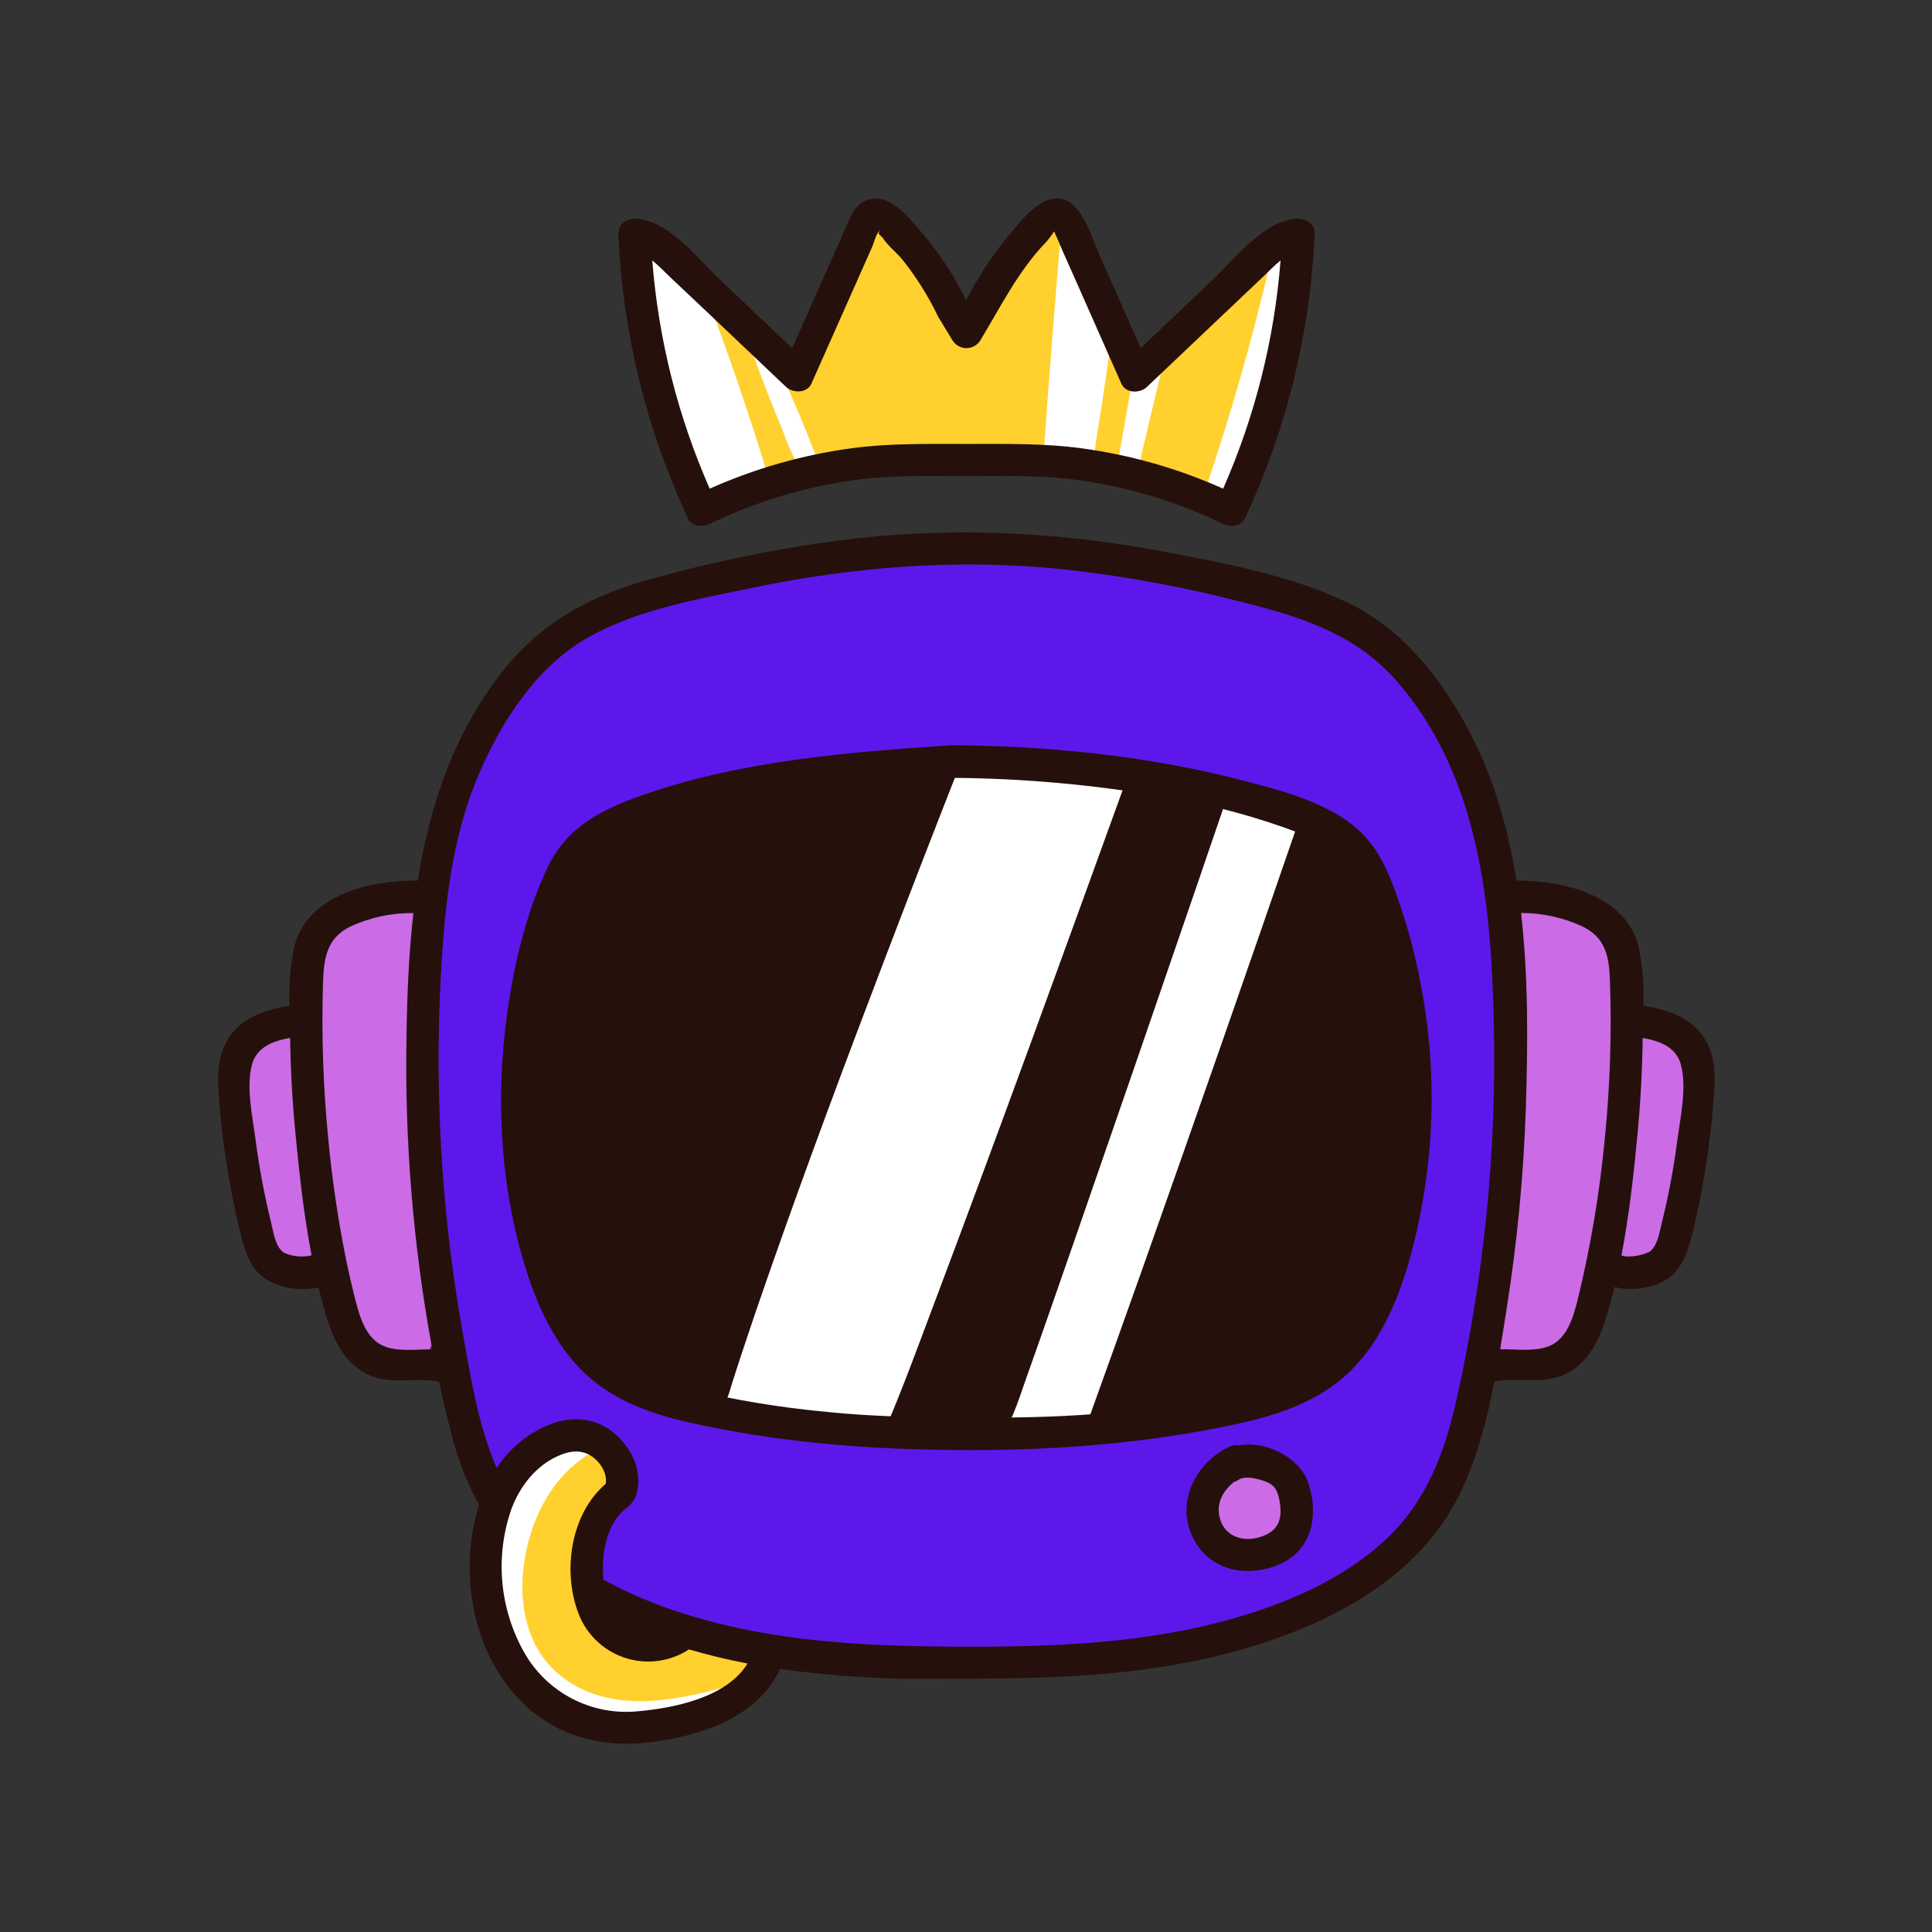 <svg version="1.0" preserveAspectRatio="xMidYMid meet" height="500" viewBox="0 0 375 375" zoomAndPan="magnify" width="500" xmlns:xlink="http://www.w3.org/1999/xlink" xmlns="http://www.w3.org/2000/svg"><rect x="0" y="0" width="375" height="375" fill="#333333" stroke="none"/><defs><clipPath id="b0af23f033"><path clip-rule="nonzero" d="M 42.047 103 L 333 103 L 333 339 L 42.047 339 Z M 42.047 103"></path></clipPath></defs><path fill-rule="nonzero" fill-opacity="1" d="M 228.566 309.73 C 228.824 311.84 229.039 314.082 228.109 315.992 C 226.348 319.652 221.543 320.344 217.484 320.551 C 187.848 322.09 157.547 323.551 129.062 315.242 C 125.523 314.207 121.953 312.992 119.074 310.699 C 116.195 308.402 114.086 304.828 114.457 301.168 C 115.016 295.504 121.074 291.199 120.633 285.531 C 120.215 280.281 113.961 277.062 108.734 277.91 C 103.508 278.758 99.211 282.367 95.238 285.832 C 84.156 257.219 82.289 225.871 83.344 195.223 C 83.816 181.77 84.844 168.18 88.945 155.348 C 93.047 142.516 100.457 130.383 111.562 122.777 L 118.641 118.633 C 131.523 114.578 144.648 111.555 158.008 109.559 C 171.367 107.562 184.801 106.621 198.305 106.73 C 203.898 106.781 209.555 107.031 214.922 108.672 C 231.574 113.77 241.211 130.684 249.195 146.168 C 251.586 150.609 253.715 155.172 255.582 159.855 C 241.012 154.641 226.051 151.082 210.691 149.176 C 196.641 147.445 181.449 147.383 169.5 155.027 C 158.418 162.129 152.148 174.621 147.125 186.801 C 138.785 207.051 132.406 228.371 131.527 250.238 C 131.223 258.023 132.145 266.918 138.359 271.613 C 142.16 274.484 147.152 275.105 151.895 275.547 C 176.348 277.812 200.785 277.648 225.211 275.055 C 224.895 286.574 227.137 298.203 228.566 309.73 Z M 228.566 309.73" fill="#5e17eb"></path><path fill-rule="nonzero" fill-opacity="1" d="M 228.434 309.73 C 228.922 313.848 228.336 317.621 224.062 319.277 C 221.152 320.41 217.922 320.402 214.855 320.559 C 207.027 320.957 199.199 321.309 191.363 321.504 C 175.691 321.859 159.914 321.406 144.449 318.68 C 140.781 318.027 137.145 317.254 133.539 316.332 C 129.93 315.406 126.039 314.418 122.566 312.723 C 119.27 311.098 116.285 308.539 115.07 304.969 C 113.906 301.578 115.07 298.445 116.773 295.504 C 119.09 291.551 122.574 286.887 119.688 282.277 C 117.215 278.348 111.906 276.965 107.578 278.008 C 104.441 278.891 101.617 280.363 99.098 282.434 C 98.109 283.184 97.066 284.438 95.965 284.992 C 95.32 285.32 95.426 285.508 94.977 284.895 C 94.773 284.512 94.625 284.105 94.523 283.688 C 94.156 282.68 93.777 281.676 93.445 280.688 C 91.023 273.602 89.074 266.387 87.605 259.043 C 84.605 244 83.391 228.625 83.227 213.297 C 83.062 197.969 83.277 182.098 86.164 166.926 C 88.766 153.219 94.121 139.668 103.898 129.469 C 107.195 126.094 110.898 123.242 115.004 120.91 C 116.188 120.133 117.41 119.414 118.668 118.758 C 120.426 118.094 122.223 117.551 124.051 117.133 C 126.051 116.547 128.074 115.984 130.117 115.453 C 145.32 111.438 160.762 108.832 176.441 107.637 C 184.141 107.051 191.871 106.797 199.59 106.887 C 206.957 107 214.277 107.801 220.883 111.289 C 231.906 117.109 239.156 128.059 245.051 138.668 C 248.656 144.945 251.883 151.406 254.73 158.062 C 255.113 158.984 255.637 159.562 254.367 159.285 C 253.52 159.047 252.688 158.762 251.871 158.43 C 249.988 157.793 248.125 157.191 246.203 156.609 C 242.418 155.453 238.598 154.402 234.738 153.457 C 227.449 151.68 220.086 150.293 212.648 149.305 C 205.855 148.285 199.023 147.926 192.156 148.223 C 185.812 148.496 179.738 149.914 173.93 152.477 C 171.07 153.848 168.402 155.527 165.934 157.52 C 163.465 159.516 161.258 161.766 159.316 164.273 C 151.066 174.637 146.262 187.789 141.891 200.156 C 136.91 214.25 133.172 228.855 131.844 243.773 C 130.906 254.348 130.215 269.363 142.34 273.883 C 145.461 274.914 148.66 275.516 151.938 275.691 C 155.812 276.059 159.691 276.352 163.574 276.59 C 171.684 277.09 179.797 277.316 187.922 277.266 C 195.918 277.23 203.918 276.934 211.914 276.375 C 213.855 276.238 215.793 276.09 217.734 275.922 C 219.676 275.758 221.895 275.242 223.883 275.34 C 224.391 275.34 224.797 275.18 225.098 275.742 C 225.188 276.309 225.188 276.875 225.098 277.438 C 225.098 278.348 225.098 279.246 225.141 280.152 C 225.203 282.305 225.344 284.457 225.531 286.609 C 226.207 294.352 227.504 302.023 228.469 309.73 C 228.469 309.895 228.754 309.895 228.734 309.73 C 227.285 298.211 225.113 286.723 225.391 275.07 C 225.383 274.984 225.34 274.938 225.254 274.934 C 203.586 277.227 181.883 277.617 160.148 276.105 C 151.008 275.457 139.078 275.832 134.266 266.355 C 130.254 258.48 131.535 248.305 132.52 239.875 C 134.879 219.672 141.328 199.754 149.68 181.266 C 153.281 173.316 157.66 165.465 164.086 159.441 C 171.027 152.941 179.98 149.695 189.34 148.703 C 200.152 147.594 211.164 149.07 221.797 150.953 C 233.312 153.016 244.582 156.016 255.598 159.953 C 255.648 159.969 255.691 159.957 255.727 159.918 C 255.766 159.883 255.773 159.836 255.758 159.789 C 253.531 154.309 251.004 148.977 248.168 143.793 C 245.777 139.223 243.285 134.711 240.477 130.391 C 235.293 122.426 228.84 114.844 220.18 110.586 C 209.68 105.426 197.082 106.316 185.762 106.773 C 173.027 107.281 160.402 108.723 147.883 111.102 C 141.582 112.301 135.336 113.73 129.137 115.383 C 124.969 116.508 120.512 117.34 116.766 119.531 C 114.164 120.938 111.664 122.5 109.266 124.227 C 105.324 127.316 101.879 130.891 98.934 134.941 C 84.566 154.555 83.367 180.133 83.008 203.539 C 82.625 228.289 84.508 253.352 92.004 277.035 C 92.941 280.035 93.977 282.922 95.086 285.816 C 95.102 285.863 95.133 285.891 95.18 285.902 C 95.227 285.918 95.27 285.906 95.305 285.875 C 99.738 282.051 105.129 277.387 111.41 277.902 C 117.004 278.359 122.004 282.949 120.047 288.836 C 118.551 293.285 114.477 296.75 114.297 301.648 C 114.109 306.77 118.168 310.789 122.441 312.895 C 127.898 315.594 134.273 316.855 140.195 318.078 C 146.641 319.379 153.141 320.316 159.691 320.883 C 173.188 322.09 186.766 321.961 200.301 321.438 C 204.051 321.297 207.797 321.129 211.547 320.934 C 214.672 320.887 217.781 320.676 220.883 320.305 C 223.223 319.938 225.727 319.203 227.332 317.352 C 229.207 315.207 229.012 312.324 228.695 309.68 C 228.68 309.566 228.418 309.559 228.434 309.73 Z M 228.434 309.73" fill="#5e17eb"></path><path fill-rule="nonzero" fill-opacity="1" d="M 218.25 113.301 C 226.82 112.828 235.32 113.414 243.746 115.062 C 257.504 117.746 271.367 123.805 279.441 135.258 C 285.051 143.199 287.352 152.965 289.02 162.547 C 292.117 180.414 293.402 198.41 292.883 216.539 C 292.359 234.664 290.039 252.559 285.922 270.215 C 284.168 277.715 282.031 285.262 277.793 291.672 C 270.031 303.395 256.484 309.672 243.625 315.348 L 243.219 307.715 C 243.16 306.52 243.121 305.23 243.828 304.266 C 244.531 303.297 245.609 302.965 246.609 302.473 C 251.902 299.848 254.16 292.34 250.941 287.383 C 247.727 282.426 239.613 281.602 235.66 285.988 C 231.711 290.375 233.684 298.641 239.281 300.516 C 241.277 301.184 243.551 301.145 245.281 302.344 C 247.832 304.105 248.086 308.027 246.535 310.715 C 244.98 313.398 242.125 315.055 239.262 316.242 C 235.504 317.793 231.598 318.742 227.547 319.09 C 226.047 319.219 224.309 319.203 223.168 318.176 C 222.387 317.316 221.887 316.316 221.672 315.176 L 218.281 303.355 C 217.262 299.809 216.234 296.195 216.316 292.504 C 216.43 287.254 218.73 282.402 221.176 277.797 C 230.988 259.328 243.902 242.551 252.293 223.367 C 260.684 204.184 264.035 181.25 254.219 162.789 C 249.871 154.645 243.293 147.977 236.816 141.383 L 213.828 118.082" fill="#5e17eb"></path><path fill-rule="nonzero" fill-opacity="1" d="M 218.25 113.426 C 229.219 112.777 240 113.906 250.598 116.816 C 259.594 119.375 268.398 123.566 275.078 130.246 C 282.328 137.5 285.793 147.16 287.863 157.004 C 290.098 167.996 291.562 179.086 292.258 190.281 C 293.793 212.848 292.523 235.258 288.449 257.504 C 286.551 267.832 284.625 278.871 279.676 288.254 C 275.102 296.922 267.414 303.078 259.004 307.805 C 254.977 310.055 250.754 312.039 246.57 313.93 C 245.883 314.246 244.223 315.379 243.723 314.68 C 243.473 314.344 243.633 313.031 243.609 312.59 L 243.48 310.152 C 243.355 308.902 243.305 307.652 243.332 306.402 C 243.465 304.43 244.621 303.559 246.242 302.773 C 251.984 299.988 254.789 291.836 250.531 286.574 C 246.609 281.727 237.633 281.594 234.508 287.398 C 233.832 288.742 233.484 290.164 233.461 291.664 C 233.434 293.164 233.734 294.598 234.363 295.961 C 235.766 299.113 238.309 300.516 241.562 301.176 C 244.195 301.707 246.535 302.676 247.207 305.547 C 247.328 306.176 247.371 306.809 247.332 307.449 C 247.293 308.09 247.172 308.711 246.977 309.32 C 246.781 309.93 246.512 310.508 246.168 311.047 C 245.828 311.59 245.426 312.082 244.957 312.52 C 241.211 316.27 235.098 317.883 230.031 318.648 C 228.691 318.898 227.336 319.012 225.973 318.992 C 225.516 318.984 225.07 318.902 224.637 318.75 C 224.203 318.594 223.809 318.375 223.449 318.09 C 223.09 317.805 222.785 317.469 222.535 317.082 C 222.285 316.695 222.105 316.281 221.992 315.836 C 221.113 313.242 220.492 310.543 219.742 307.91 C 218.207 302.555 215.992 296.906 216.535 291.254 C 217.074 285.598 219.832 280.512 222.496 275.652 C 225.059 270.965 227.805 266.391 230.602 261.848 C 236.082 252.938 241.781 244.156 246.758 234.945 C 255.84 218.133 262.504 198.949 259.746 179.555 C 259.043 174.879 257.746 170.371 255.844 166.039 C 253.945 161.707 251.512 157.699 248.543 154.012 C 241.793 145.418 233.547 137.906 225.898 130.137 L 213.902 117.984 C 213.84 117.945 213.785 117.949 213.73 118.004 C 213.68 118.055 213.672 118.113 213.715 118.172 C 222.961 127.547 232.363 136.793 241.457 146.332 C 249.707 155.035 256.52 164.578 258.934 176.551 C 263.668 200.066 253.574 223.195 241.863 243 C 235.676 253.457 228.914 263.551 222.996 274.16 C 220.238 279.109 217.238 284.309 216.391 290 C 215.508 295.918 217.66 301.73 219.27 307.34 C 220.125 310.34 220.77 313.473 221.902 316.383 C 222.023 316.77 222.195 317.133 222.426 317.469 C 222.652 317.805 222.926 318.098 223.242 318.352 C 223.559 318.605 223.906 318.809 224.285 318.957 C 224.66 319.109 225.051 319.199 225.457 319.234 C 227.961 319.523 230.809 318.879 233.23 318.309 C 235.957 317.699 238.574 316.777 241.082 315.543 C 244.75 313.715 248.242 310.414 247.547 305.938 C 247.434 305.102 247.148 304.336 246.684 303.637 C 246.219 302.934 245.625 302.371 244.898 301.945 C 242.785 300.754 240.176 301.016 238.055 299.809 C 234.051 297.559 232.586 291.762 234.633 287.719 C 236.957 283.129 243.113 282.215 247.379 284.414 C 252.164 286.867 253.379 292.715 251.211 297.379 C 250.73 298.449 250.086 299.406 249.285 300.262 C 248.48 301.113 247.559 301.809 246.52 302.352 C 244.832 303.215 243.355 303.852 243.094 305.898 C 242.703 308.938 243.309 312.32 243.473 315.371 C 243.477 315.418 243.5 315.453 243.543 315.48 C 243.582 315.504 243.625 315.504 243.668 315.484 C 258.246 309.035 273.66 301.684 280.82 286.484 C 284.633 278.355 286.41 269.273 288.117 260.52 C 289.949 251.137 291.273 241.684 292.098 232.156 C 293.801 212.637 293.387 193.16 290.855 173.73 C 288.688 157.082 285.996 138.723 272.289 127.383 C 257.691 115.301 236.574 112.211 218.227 113.133 C 218.062 113.133 218.062 113.41 218.227 113.395 Z M 218.25 113.426" fill="#5e17eb"></path><path fill-rule="nonzero" fill-opacity="1" d="M 171.02 164.332 C 162.348 179.266 155.102 194.859 149.281 211.121 C 143.461 227.379 139.16 244.031 136.387 261.074 C 135.809 264.613 135.523 268.82 138.215 271.191 C 139.535 272.355 141.312 272.805 143.023 273.195 C 162.152 277.535 181.484 278.785 201.012 276.945 C 204.688 276.598 208.406 276.125 211.824 274.695 C 216.227 272.895 219.902 269.652 223.035 266.07 C 234.117 253.402 239.059 236.648 243.684 220.465 L 255.922 177.719 C 257.645 171.719 258.996 164.219 254.375 159.996 C 252.344 158.145 249.57 157.395 246.879 156.766 C 226.242 151.898 204.965 150.625 183.805 149.363 C 181.609 149.23 179.305 149.125 177.332 150.113 C 175.66 150.945 174.453 152.461 173.309 153.922 L 164.406 165.227" fill="#ffffff"></path><path fill-rule="nonzero" fill-opacity="1" d="M 170.906 164.266 C 163.859 176.418 157.742 189.02 152.562 202.078 C 147.379 215.137 143.188 228.504 139.984 242.184 C 138.488 248.73 136.988 255.375 136.109 262.043 C 135.781 264.449 135.613 267.125 136.703 269.375 C 137.789 271.625 140.105 272.617 142.477 273.195 C 156.891 276.59 171.504 278.145 186.309 277.859 C 193.305 277.762 200.617 277.617 207.484 276.156 C 213.668 274.844 218.617 271.258 222.781 266.609 C 231.273 257.102 236.277 245.109 240.086 233.102 C 244.586 219.02 248.379 204.672 252.441 190.445 C 254.242 184.152 256.68 177.734 257.496 171.219 C 258.125 166.164 257.129 160.867 252.246 158.363 C 249.422 156.922 246.098 156.406 243.023 155.754 C 239.395 155.004 235.734 154.305 232.07 153.715 C 224.828 152.551 217.531 151.719 210.219 151.066 C 202.578 150.383 194.918 149.895 187.254 149.43 C 184.254 149.25 180.781 148.605 177.902 149.738 C 175.023 150.871 173.203 153.922 171.371 156.25 L 164.371 165.164 C 164.266 165.293 164.453 165.48 164.559 165.344 L 171.312 156.707 C 173.367 154.098 175.383 150.633 178.812 149.723 C 182.074 148.855 185.941 149.609 189.254 149.812 C 192.863 150.039 196.469 150.262 200.074 150.52 C 214.32 151.531 228.605 152.973 242.605 155.934 C 245.754 156.602 249.195 157.125 252.09 158.594 C 252.777 158.941 253.414 159.367 253.996 159.871 C 254.582 160.371 255.098 160.938 255.547 161.562 C 255.996 162.191 256.359 162.859 256.645 163.578 C 256.93 164.293 257.129 165.031 257.234 165.793 C 258.238 171.875 255.652 178.289 254.008 184.027 C 250.109 197.66 246.27 211.309 242.297 224.922 C 238.848 236.762 234.98 248.738 228.164 259.125 C 224.773 264.301 220.613 269.453 215.32 272.773 C 209.379 276.523 202.16 276.816 195.359 277.273 C 181.137 278.168 167.004 277.418 152.957 275.023 C 149.48 274.43 146 273.777 142.574 272.945 C 138.957 272.078 136.574 270.18 136.215 266.324 C 135.93 263.324 136.656 260.324 137.176 257.379 C 137.758 254.066 138.402 250.77 139.102 247.484 C 144.688 221.348 153.789 196.5 166.402 172.934 C 167.941 170.059 169.527 167.219 171.164 164.406 C 171.184 164.34 171.164 164.289 171.105 164.25 C 171.043 164.215 170.988 164.223 170.938 164.273 Z M 170.906 164.266" fill="#ffffff"></path><path fill-rule="nonzero" fill-opacity="1" d="M 240.102 283.902 C 237.047 284.699 235.52 288.074 234.703 291.117 C 233.883 294.164 233.531 297.957 235.902 300.078 C 237.402 301.398 239.484 301.668 241.457 301.75 C 242.57 301.855 243.664 301.746 244.734 301.422 C 247.891 300.266 248.812 296.328 249.27 293.008 C 249.527 291.934 249.457 290.883 249.055 289.859 C 248.672 289.219 248.156 288.719 247.508 288.359 C 245.801 287.281 243.938 286.77 241.922 286.82" fill="#cb6ce6"></path><path fill-rule="nonzero" fill-opacity="1" d="M 239.957 283.395 C 235.691 284.715 234.012 289.992 233.621 294.004 C 233.426 295.984 233.621 298.145 234.898 299.766 C 236.352 301.617 238.691 302.098 240.895 302.246 C 243.098 302.398 245.273 302.246 246.895 300.613 C 248.395 299.113 249.031 296.996 249.43 295.004 C 249.824 293.008 250.402 290.691 249.09 289.004 C 247.477 286.969 244.328 286.273 241.883 286.258 C 241.742 286.258 241.617 286.309 241.516 286.414 C 241.414 286.516 241.363 286.637 241.363 286.781 C 241.363 286.926 241.414 287.051 241.516 287.152 C 241.617 287.254 241.742 287.309 241.883 287.309 C 244.059 287.309 247.09 287.914 248.34 289.902 C 249.336 291.469 248.641 293.898 248.215 295.625 C 247.895 297.301 247.145 298.758 245.965 299.988 C 244.465 301.398 242.254 301.309 240.301 301.129 C 238.352 300.949 236.188 300.273 235.176 298.332 C 234.32 296.695 234.426 294.641 234.762 292.887 C 235.34 289.641 236.68 285.457 240.176 284.375 C 240.312 284.336 240.418 284.254 240.488 284.125 C 240.559 284 240.574 283.867 240.535 283.727 C 240.496 283.59 240.414 283.484 240.289 283.41 C 240.164 283.34 240.031 283.324 239.891 283.363 Z M 239.957 283.395" fill="#cb6ce6"></path><path fill-rule="nonzero" fill-opacity="1" d="M 60.199 199.219 C 59.613 216.891 61.449 234.309 65.711 251.469 C 66.594 255.105 67.652 258.863 70.125 261.676 C 72.602 264.488 76.875 266.062 80.188 264.32 C 84.832 261.891 84.734 255.324 83.992 250.133 C 80.496 225.504 77.43 200.09 83.75 176.031 C 82.859 175.812 81.961 175.66 81.051 175.566 C 80.141 175.477 79.227 175.445 78.312 175.48 C 77.395 175.516 76.488 175.613 75.586 175.773 C 74.684 175.934 73.801 176.156 72.93 176.441 C 72.059 176.723 71.211 177.066 70.387 177.469 C 69.566 177.867 68.773 178.324 68.016 178.836 C 67.254 179.348 66.535 179.91 65.852 180.52 C 65.168 181.129 64.535 181.785 63.941 182.484 C 63.352 183.184 62.812 183.922 62.324 184.695 C 61.836 185.473 61.402 186.277 61.023 187.109 C 60.648 187.945 60.332 188.801 60.074 189.68 C 59.816 190.559 59.617 191.449 59.484 192.355 C 59.352 193.262 59.277 194.172 59.27 195.09 C 59.262 196.004 59.32 196.918 59.438 197.824 C 59.555 198.734 59.738 199.629 59.98 200.512 C 60.223 201.395 60.527 202.258 60.891 203.098" fill="#cb6ce6"></path><path fill-rule="nonzero" fill-opacity="1" d="M 59.676 199.219 C 59.258 211.348 60.008 223.398 61.922 235.383 C 62.844 241.402 64.066 247.363 65.59 253.262 C 66.715 257.496 68.484 262.035 72.512 264.301 C 75.832 266.176 80.105 266.055 82.648 262.949 C 85.086 259.949 85.062 255.594 84.711 251.965 C 84.156 246.301 83.152 240.676 82.461 235.023 C 81.711 228.977 81.156 222.918 80.832 216.844 C 80.082 203.203 80.766 189.449 84.199 176.18 C 84.238 176.043 84.219 175.91 84.152 175.785 C 84.082 175.66 83.977 175.578 83.84 175.535 C 82.93 175.328 82.008 175.184 81.074 175.098 C 80.145 175.016 79.211 174.992 78.277 175.035 C 77.34 175.074 76.414 175.18 75.492 175.348 C 74.57 175.512 73.668 175.742 72.777 176.027 C 71.887 176.316 71.02 176.664 70.176 177.07 C 69.336 177.473 68.523 177.934 67.742 178.449 C 66.961 178.965 66.215 179.527 65.512 180.145 C 64.805 180.758 64.145 181.418 63.527 182.121 C 62.934 182.844 62.391 183.602 61.898 184.398 C 61.406 185.191 60.969 186.02 60.586 186.871 C 60.207 187.727 59.883 188.602 59.621 189.5 C 59.355 190.398 59.156 191.309 59.016 192.234 C 58.875 193.16 58.797 194.09 58.785 195.027 C 58.77 195.961 58.816 196.895 58.93 197.824 C 59.039 198.754 59.215 199.668 59.449 200.574 C 59.684 201.48 59.98 202.367 60.336 203.23 C 60.582 203.848 61.602 203.578 61.34 202.953 C 60.652 201.305 60.199 199.594 59.98 197.82 C 59.758 196.047 59.773 194.273 60.031 192.508 C 60.289 190.738 60.777 189.035 61.496 187.398 C 62.215 185.762 63.137 184.25 64.262 182.863 C 65.438 181.512 66.77 180.34 68.262 179.352 C 69.754 178.359 71.348 177.586 73.051 177.031 C 74.754 176.477 76.496 176.156 78.285 176.074 C 80.074 175.992 81.84 176.152 83.586 176.551 L 83.227 175.902 C 77.676 197.309 79.371 219.609 82.227 241.285 C 82.844 245.973 83.93 250.762 83.816 255.531 C 83.719 259.914 81.742 264.996 76.469 264.531 C 71.02 264.059 68.266 258.766 66.91 254.102 C 65.453 248.844 64.293 243.52 63.422 238.133 C 61.16 225.27 60.25 212.305 60.703 199.25 C 60.703 198.574 59.684 198.574 59.652 199.25 Z M 59.676 199.219" fill="#cb6ce6"></path><path fill-rule="nonzero" fill-opacity="1" d="M 59.645 199.34 L 51.539 203.285 C 50.328 203.766 49.281 204.488 48.406 205.453 C 47.293 206.875 47.211 208.836 47.258 210.641 C 47.566 221.77 51.09 232.531 54.574 243.105 C 54.773 244.051 55.234 244.836 55.961 245.469 C 56.598 245.863 57.281 245.992 58.016 245.852 C 60.16 245.535 61.812 243.602 62.465 241.57 C 63.117 239.535 62.973 237.273 62.793 235.113 C 62.156 226.91 61.012 218.781 59.367 210.723 C 58.461 206.352 57.387 201.723 58.984 197.539" fill="#cb6ce6"></path><path fill-rule="nonzero" fill-opacity="1" d="M 59.383 198.883 L 53.766 201.621 C 52.133 202.414 50.258 203.121 48.855 204.266 C 46.477 206.254 46.648 209.473 46.844 212.277 C 47.273 220.066 49.199 227.688 51.488 235.121 C 52.07 237 52.672 238.875 53.285 240.75 C 53.742 242.145 54.035 243.848 54.914 245.062 C 56.359 247.109 59.18 246.48 60.844 245.062 C 63.242 242.988 63.617 239.723 63.469 236.73 C 63.258 232.547 62.719 228.355 62.199 224.207 C 61.633 219.867 60.926 215.539 60.051 211.242 C 59.133 206.742 57.949 202.145 59.531 197.668 C 59.758 197.031 58.746 196.762 58.52 197.391 C 56.48 203.172 58.707 209.457 59.75 215.215 C 61.062 222.223 61.945 229.285 62.402 236.402 C 62.582 239.5 62.09 244.938 57.957 245.297 C 55.43 245.52 55.102 242.941 54.5 241.113 C 53.949 239.445 53.414 237.777 52.887 236.109 C 50.75 229.719 49.207 223.188 48.262 216.512 C 47.863 213.215 46.648 207.574 49.543 205.121 C 50.902 203.969 52.746 203.312 54.336 202.535 L 59.945 199.805 C 60.551 199.504 60.02 198.605 59.418 198.898 Z M 59.383 198.883" fill="#cb6ce6"></path><path fill-rule="nonzero" fill-opacity="1" d="M 291.281 175.617 C 293.598 203.289 293.32 230.93 290.449 258.547 C 290.277 260.199 290.293 262.246 291.746 263.047 C 292.285 263.297 292.848 263.41 293.441 263.391 C 294.598 263.395 295.738 263.25 296.859 262.953 C 297.977 262.656 299.039 262.219 300.043 261.641 C 301.047 261.066 301.961 260.367 302.781 259.551 C 303.602 258.734 304.301 257.824 304.883 256.824 C 307.328 252.496 307.883 246.188 312.59 244.605 C 314.445 243.984 316.527 244.344 318.359 243.633 C 321.656 242.348 322.742 238.312 323.395 234.836 L 326.824 216.508 C 327.77 211.453 328.234 205.16 323.973 202.258 C 322.473 201.23 320.57 200.863 319.016 199.879 C 312.703 195.852 315.754 185.129 310.633 179.668 C 305.973 174.695 297.234 176.75 291.719 172.754" fill="#cb6ce6"></path><path fill-rule="nonzero" fill-opacity="1" d="M 290.742 175.617 C 292.285 194.109 292.672 212.629 291.906 231.168 C 291.523 240.324 290.703 249.422 289.91 258.547 C 289.668 261.27 290.246 263.797 293.426 263.895 C 294.961 263.906 296.453 263.664 297.906 263.168 C 299.359 262.672 300.688 261.949 301.891 261 C 304.434 259.027 305.812 256.371 306.945 253.434 C 308.031 250.621 309.008 247.008 311.863 245.469 C 313.574 244.555 315.516 244.809 317.359 244.434 C 318.902 244.129 320.172 243.367 321.16 242.145 C 323.105 239.77 323.59 236.523 324.16 233.598 L 326.703 220.023 C 327.332 216.641 328.121 213.215 327.969 209.75 C 327.859 207.078 327.137 204.297 325.074 202.453 C 322.562 200.203 318.941 200.203 317.023 197.105 C 313.664 191.75 315.523 184.355 311.145 179.457 C 306.277 174.027 297.699 176.258 291.996 172.312 C 291.434 171.922 290.906 172.828 291.461 173.211 C 296.434 176.648 302.918 175.461 308.062 178.34 C 313.387 181.34 313.184 187.977 314.422 193.199 C 314.938 195.402 315.754 197.637 317.422 199.258 C 319.758 201.559 323.516 201.598 325.438 204.41 C 327.145 206.914 327.117 210.258 326.824 213.152 C 326.41 217.188 325.441 221.191 324.699 225.152 C 323.988 228.902 323.434 232.773 322.535 236.508 C 322.223 238.012 321.676 239.43 320.898 240.758 C 319.609 242.777 317.816 243.367 315.516 243.594 C 312.824 243.848 310.648 244.449 308.977 246.707 C 307.418 248.797 306.691 251.387 305.73 253.777 C 304.434 257.023 302.523 259.734 299.359 261.391 C 297.758 262.238 296.055 262.715 294.242 262.816 C 292.91 262.875 291.469 262.641 291.07 261.172 C 290.895 260.293 290.871 259.41 290.996 258.523 C 291.746 250.082 292.496 241.668 292.902 233.199 C 293.789 213.977 293.434 194.773 291.836 175.598 C 291.785 174.93 290.734 174.922 290.789 175.598 Z M 290.742 175.617" fill="#cb6ce6"></path><path fill-rule="nonzero" fill-opacity="1" d="M 113.75 279.215 C 117.418 280.777 118.918 285.352 118.48 289.309 C 118.047 293.27 116.148 296.891 114.867 300.664 C 113.586 304.438 112.965 308.793 114.941 312.25 C 117.852 317.336 124.75 318.145 130.613 318.129 C 136.477 318.117 143.227 318.258 146.898 322.824 C 140.727 330.789 129.922 334.785 120.004 333.016 C 118.766 332.777 117.551 332.457 116.355 332.062 C 115.156 331.672 113.992 331.203 112.852 330.664 C 111.715 330.121 110.617 329.512 109.555 328.836 C 108.492 328.156 107.477 327.414 106.508 326.609 C 105.543 325.801 104.629 324.938 103.766 324.02 C 102.906 323.098 102.109 322.125 101.371 321.105 C 100.633 320.086 99.961 319.023 99.355 317.918 C 98.75 316.812 98.219 315.672 97.758 314.5 C 96.875 312.133 96.277 309.695 95.969 307.184 C 95.664 304.676 95.652 302.168 95.938 299.656 C 96.223 297.145 96.801 294.699 97.664 292.324 C 98.527 289.949 99.656 287.707 101.047 285.598 C 103.469 281.961 107.648 278.527 111.816 279.852" fill="#ffd02e"></path><path fill-rule="nonzero" fill-opacity="1" d="M 113.488 279.629 C 118.496 281.969 118.562 288.223 117.184 292.797 C 115.684 297.793 112.797 302.547 113.188 307.953 C 113.871 317.574 124.285 318.582 131.844 318.617 C 137.008 318.617 142.934 318.91 146.531 323.164 L 146.531 322.414 C 145.531 323.652 144.434 324.797 143.238 325.848 C 142.043 326.898 140.766 327.84 139.41 328.672 C 138.051 329.508 136.633 330.219 135.156 330.809 C 133.676 331.395 132.16 331.855 130.602 332.184 C 129.043 332.516 127.469 332.711 125.879 332.77 C 124.289 332.828 122.703 332.754 121.125 332.543 C 119.547 332.332 118 331.984 116.48 331.508 C 114.961 331.031 113.492 330.43 112.078 329.703 C 110.645 328.938 109.281 328.059 107.992 327.074 C 106.699 326.086 105.496 325 104.383 323.82 C 103.27 322.637 102.258 321.371 101.348 320.023 C 100.438 318.68 99.645 317.266 98.965 315.789 C 98.285 314.312 97.727 312.793 97.297 311.227 C 96.863 309.66 96.559 308.066 96.387 306.453 C 96.211 304.836 96.168 303.219 96.258 301.594 C 96.348 299.973 96.566 298.367 96.918 296.781 C 97.703 293.039 99.121 289.559 101.168 286.332 C 103.418 282.883 107.168 279.148 111.664 280.332 C 111.805 280.367 111.938 280.352 112.059 280.277 C 112.184 280.207 112.266 280.102 112.301 279.965 C 112.34 279.824 112.324 279.695 112.254 279.57 C 112.184 279.445 112.082 279.359 111.941 279.32 C 104.91 277.41 99.879 285.402 97.645 290.863 C 96.207 294.34 95.398 297.961 95.219 301.719 C 95.035 305.48 95.492 309.16 96.586 312.762 C 100.668 325.766 113.832 335.117 127.508 333.758 C 129.426 333.578 131.305 333.207 133.148 332.648 C 134.988 332.09 136.758 331.355 138.453 330.445 C 140.148 329.535 141.738 328.465 143.223 327.234 C 144.703 326.008 146.051 324.645 147.258 323.148 C 147.355 323.043 147.406 322.918 147.406 322.773 C 147.406 322.629 147.355 322.504 147.258 322.398 C 141.262 315.281 130.66 318.715 122.727 316.789 C 117.23 315.445 113.727 311.539 114.246 305.66 C 114.738 300.117 118.129 295.348 118.91 289.871 C 119.508 285.621 118.16 280.648 114.004 278.707 C 113.398 278.422 112.867 279.32 113.473 279.605 Z M 113.488 279.629" fill="#ffd02e"></path><path fill-rule="nonzero" fill-opacity="1" d="M 124.652 48.234 C 126.629 63.039 130.125 77.473 135.148 91.535 C 135.602 92.781 136.133 94.121 137.273 94.781 C 138.613 95.531 140.27 95.152 141.77 94.738 C 149.609 92.586 157.555 90.957 165.609 89.859 C 173.664 88.762 181.758 88.199 189.887 88.172 C 198.016 88.145 206.113 88.652 214.172 89.699 C 222.234 90.746 230.191 92.32 238.047 94.422 C 244.543 80.844 248.543 66.559 250.043 51.578 C 250.164 50.371 249.969 48.742 248.77 48.535 C 241.066 56.844 232.641 64.34 223.5 71.031 C 222.684 71.633 221.73 72.262 220.734 72.082 C 219.734 71.902 219.062 70.988 218.484 70.141 C 212.844 61.539 208.195 52.434 204.543 42.82 C 198.234 47.621 193.062 53.441 189.031 60.27 C 188.656 61.117 188.062 61.758 187.238 62.184 C 185.738 62.746 184.301 61.367 183.301 60.129 L 169.77 43.32 L 154.203 74.07 L 124.75 49.586" fill="#ffd02e"></path><path fill-rule="nonzero" fill-opacity="1" d="M 124.129 48.234 C 125.484 58.422 127.562 68.461 130.359 78.352 C 131.707 83.113 133.035 88.055 134.977 92.602 C 135.508 93.852 136.258 95.055 137.625 95.512 C 139.598 96.184 141.883 95.227 143.781 94.762 C 151.461 92.734 159.246 91.211 167.125 90.199 C 175.004 89.184 182.918 88.684 190.863 88.695 C 198.809 88.711 206.719 89.238 214.598 90.281 C 222.473 91.324 230.25 92.871 237.926 94.926 C 238.184 94.992 238.379 94.91 238.52 94.684 C 242.406 86.547 245.422 78.098 247.566 69.336 C 248.617 64.988 249.441 60.594 250.043 56.16 C 250.328 54.055 251.863 48.992 248.926 48.031 C 248.73 47.98 248.559 48.023 248.414 48.168 C 240.773 56.395 232.324 64.344 223.051 70.73 C 222.023 71.438 221.129 72.016 219.84 70.988 C 219.355 70.496 218.949 69.949 218.625 69.336 C 217.867 68.176 217.117 67.004 216.375 65.812 C 214.926 63.441 213.551 61.031 212.246 58.574 C 209.527 53.426 207.129 48.129 205.055 42.684 C 204.949 42.406 204.582 42.145 204.305 42.371 C 198.172 47.047 193.09 52.676 189.055 59.25 C 188.82 59.633 188.609 60 188.363 60.398 C 187.824 61.223 187.703 61.344 186.617 61.434 C 186.199 61.52 185.793 61.484 185.395 61.328 C 185 61.172 184.676 60.922 184.426 60.578 C 184.078 60.234 183.758 59.871 183.461 59.484 C 181.961 57.684 180.543 55.867 179.09 54.062 L 170.137 42.984 C 170.078 42.93 170.012 42.887 169.934 42.863 C 169.855 42.836 169.777 42.828 169.699 42.84 C 169.617 42.848 169.543 42.875 169.477 42.922 C 169.406 42.965 169.352 43.02 169.312 43.09 L 153.746 73.836 L 154.57 73.73 L 125.117 49.211 C 124.609 48.781 123.859 49.523 124.367 49.957 L 153.812 74.438 C 153.938 74.551 154.082 74.602 154.25 74.578 C 154.418 74.559 154.547 74.477 154.637 74.332 L 170.203 43.586 L 169.379 43.688 L 179.426 56.152 C 180.926 57.977 182.273 60.164 184.051 61.695 C 185.07 62.582 186.383 63.195 187.688 62.535 C 188.992 61.875 189.75 60.016 190.539 58.785 C 194.371 52.77 199.117 47.598 204.785 43.27 L 204.035 42.961 C 206.848 50.301 210.234 57.367 214.195 64.156 C 215.164 65.816 216.164 67.457 217.195 69.074 C 217.945 70.215 218.691 71.797 220.004 72.398 C 220.488 72.586 220.984 72.656 221.5 72.598 C 222.012 72.543 222.484 72.371 222.914 72.082 C 224.512 71.078 226.027 69.961 227.457 68.73 C 233.715 63.902 239.617 58.68 245.176 53.062 C 245.926 52.305 246.676 51.539 247.426 50.77 C 247.996 50.176 248.844 48.699 249.488 50.02 C 249.824 50.715 249.488 52.141 249.422 52.855 C 249.285 54.074 249.137 55.297 248.965 56.512 C 248.402 60.512 247.652 64.488 246.715 68.438 C 244.594 77.332 241.566 85.902 237.625 94.152 L 238.219 93.914 C 231.312 92.066 224.32 90.629 217.246 89.594 C 210.168 88.559 203.059 87.938 195.91 87.73 C 188.766 87.523 181.629 87.73 174.508 88.352 C 167.383 88.973 160.32 90.004 153.316 91.445 C 151.09 91.902 148.867 92.402 146.66 92.945 C 145.609 93.199 144.559 93.469 143.52 93.746 C 142.121 94.117 140.34 94.918 138.883 94.723 C 136.07 94.348 135.539 91.176 134.762 88.902 C 133.895 86.402 133.082 83.867 132.316 81.293 C 129.066 70.48 126.691 59.48 125.191 48.293 C 125.102 47.633 124.051 47.625 124.145 48.293 Z M 124.129 48.234" fill="#ffd02e"></path><path fill-rule="nonzero" fill-opacity="1" d="M 135.488 53.484 C 140.43 66.156 144.875 79.004 148.82 92.023 C 146.109 94.055 143.164 95.648 139.98 96.801 C 139.449 97.082 138.898 97.141 138.32 96.98 C 137.805 96.664 137.465 96.219 137.293 95.637 C 130.824 80.285 124.188 64.336 124.871 47.711 C 128.598 49.82 131.848 52.512 134.617 55.777" fill="#ffffff"></path><path fill-rule="nonzero" fill-opacity="1" d="M 135.359 53.52 C 138.16 60.699 140.805 67.949 143.293 75.27 C 144.504 78.809 145.672 82.363 146.801 85.926 C 147.117 86.902 147.418 87.867 147.723 88.844 C 148.102 89.676 148.367 90.543 148.527 91.445 C 148.527 92.879 145.648 94.062 144.539 94.664 C 143.09 95.414 141.336 96.531 139.699 96.801 C 137.277 97.207 136.355 93.051 135.684 91.414 C 134.25 87.98 132.848 84.531 131.574 81.059 C 128.895 74.195 126.949 67.125 125.73 59.859 C 125.414 57.754 125.191 55.637 125.066 53.508 C 125.004 52.441 124.969 51.367 124.969 50.289 C 124.969 49.539 124.645 48.09 125.566 48.258 C 126.316 48.383 127.383 49.402 127.996 49.84 C 128.852 50.445 129.684 51.09 130.484 51.773 C 131.949 53.039 133.312 54.402 134.574 55.867 C 134.676 55.996 134.863 55.809 134.754 55.68 C 131.945 52.426 128.676 49.73 124.945 47.598 C 124.902 47.57 124.855 47.57 124.812 47.594 C 124.766 47.621 124.742 47.656 124.742 47.711 C 124.328 59.332 127.375 70.637 131.422 81.457 C 132.457 84.215 133.559 86.945 134.684 89.66 C 135.184 90.875 135.684 92.09 136.184 93.297 C 136.527 94.418 137.004 95.48 137.609 96.484 C 138.676 97.879 140.43 96.836 141.719 96.289 C 144.273 95.191 146.668 93.816 148.902 92.156 C 148.953 92.121 148.973 92.07 148.961 92.008 C 144.992 79.008 140.539 66.164 135.602 53.477 C 135.539 53.32 135.285 53.387 135.344 53.543 Z M 135.359 53.52" fill="#ffffff"></path><path fill-rule="nonzero" fill-opacity="1" d="M 151.066 71.535 C 153.707 77.289 156.184 83.113 158.5 89 L 155.812 89.75 C 155.555 89.848 155.293 89.859 155.027 89.789 C 154.727 89.617 154.527 89.367 154.426 89.039 C 151.219 81.539 148 74.039 145.469 66.336 L 149.215 69.652" fill="#ffffff"></path><path fill-rule="nonzero" fill-opacity="1" d="M 150.957 71.602 C 152.738 75.496 154.453 79.422 156.094 83.375 C 156.527 84.434 158.723 88.215 157.793 89.055 C 157.254 89.281 156.695 89.43 156.113 89.504 C 155.715 89.516 155.348 89.41 155.012 89.195 C 154.676 88.977 154.43 88.68 154.277 88.312 C 153.816 87.402 153.414 86.469 153.07 85.508 C 151.391 81.562 149.734 77.609 148.211 73.605 C 147.488 71.703 146.793 69.793 146.125 67.867 C 145.668 66.52 145.863 66.816 146.785 67.637 L 149.133 69.703 C 149.262 69.816 149.449 69.629 149.32 69.516 L 145.57 66.203 C 145.48 66.129 145.309 66.203 145.355 66.332 C 147.133 71.699 149.199 76.957 151.352 82.168 C 152.297 84.418 153.07 86.961 154.293 89.062 C 155.238 90.68 157 89.535 158.516 89.121 C 158.598 89.098 158.625 89.047 158.605 88.965 C 156.293 83.07 153.82 77.242 151.18 71.48 C 151.113 71.332 150.887 71.48 150.957 71.617 Z M 150.957 71.602" fill="#ffffff"></path><path fill-rule="nonzero" fill-opacity="1" d="M 202.805 87.133 C 203.805 72.406 204.949 57.688 206.238 42.984 C 208.43 50.484 214.695 56.559 215.312 64.305 C 215.406 66.664 215.23 69.004 214.785 71.324 L 212.246 87.98 C 212.266 88.109 212.25 88.234 212.207 88.355 C 212.16 88.48 212.086 88.582 211.988 88.664 C 211.887 88.75 211.773 88.805 211.648 88.828 C 211.52 88.855 211.395 88.848 211.27 88.805 L 201.719 87.711" fill="#ffffff"></path><path fill-rule="nonzero" fill-opacity="1" d="M 202.91 87.133 C 203.91 73.203 204.996 59.289 206.164 45.383 C 206.168 44.762 206.207 44.141 206.277 43.523 C 206.434 44.141 206.648 44.734 206.922 45.309 C 207.41 46.496 207.973 47.656 208.57 48.789 C 209.852 51.211 211.301 53.543 212.539 55.988 C 214.023 58.68 214.91 61.555 215.199 64.613 C 215.41 68.176 214.586 71.773 214.051 75.285 L 212.371 86.301 C 212.359 86.754 212.289 87.199 212.168 87.637 C 211.824 88.492 211.422 88.59 210.586 88.617 C 209.668 88.586 208.762 88.48 207.859 88.305 L 201.719 87.598 C 201.551 87.598 201.551 87.848 201.719 87.859 C 204.672 88.199 207.625 88.566 210.586 88.883 C 212.672 89.105 212.395 87.922 212.68 86.039 C 213.52 80.496 214.465 74.961 215.199 69.406 C 215.52 67.121 215.484 64.844 215.09 62.57 C 214.695 60.301 213.961 58.141 212.891 56.102 C 210.699 51.707 207.82 47.672 206.367 42.934 C 206.355 42.848 206.305 42.812 206.219 42.824 C 206.137 42.836 206.098 42.883 206.113 42.969 C 204.828 57.684 203.672 72.406 202.648 87.133 C 202.648 87.305 202.895 87.305 202.91 87.133 Z M 202.91 87.133" fill="#ffffff"></path><path fill-rule="nonzero" fill-opacity="1" d="M 220.094 72.727 L 217.18 89.352 L 220.109 90.102 C 220.312 90.168 220.516 90.168 220.719 90.102 C 220.98 89.992 221.078 89.668 221.145 89.352 L 225.375 71.609 L 226.223 68.062 C 224.188 70.277 221.734 71.832 218.867 72.727" fill="#ffffff"></path><path fill-rule="nonzero" fill-opacity="1" d="M 219.969 72.691 L 217.051 89.316 C 217.027 89.398 217.059 89.453 217.141 89.473 C 218.176 89.734 220.215 90.875 221.102 89.91 C 221.512 89.457 221.594 88.062 221.746 87.457 L 222.684 83.48 L 226.348 68.109 C 226.363 68.043 226.344 67.992 226.285 67.961 C 226.227 67.926 226.172 67.934 226.125 67.98 C 224.09 70.152 221.66 71.695 218.828 72.605 C 218.672 72.66 218.738 72.914 218.902 72.863 C 220.504 72.355 222.004 71.637 223.402 70.703 C 224.016 70.277 224.605 69.82 225.164 69.324 C 226.199 68.391 226.004 68.504 225.695 69.809 L 222.605 82.754 L 221.855 86.039 C 221.633 86.969 221.586 88.559 221.07 89.332 C 220.555 90.102 218.551 89.902 217.852 89.332 C 217.156 88.762 217.742 87.141 217.852 86.332 L 220.246 72.695 C 220.246 72.531 220.02 72.465 219.992 72.629 Z M 219.969 72.691" fill="#ffffff"></path><path fill-rule="nonzero" fill-opacity="1" d="M 246.855 50.223 C 243.305 65.574 238.988 80.707 233.914 95.621 C 235.266 97.062 237.797 96.68 239.246 95.34 C 240.691 93.996 241.336 92.008 241.891 90.09 C 245.859 76.656 248.703 62.988 250.426 49.09 L 246.824 49.344" fill="#ffffff"></path><path fill-rule="nonzero" fill-opacity="1" d="M 246.734 50.184 C 243.168 65.527 238.852 80.66 233.785 95.586 C 233.762 95.629 233.762 95.672 233.785 95.711 C 236.133 97.844 239.281 96.082 240.625 93.719 C 241.637 91.934 242.125 89.824 242.648 87.875 C 243.395 85.277 244.094 82.66 244.75 80.031 C 247.301 69.844 249.23 59.535 250.531 49.113 C 250.531 49.023 250.484 48.977 250.395 48.977 L 246.797 49.238 C 246.633 49.238 246.633 49.516 246.797 49.5 L 248.895 49.352 C 250.043 49.262 250.082 49.434 250.094 50.445 C 250.094 52.383 249.539 54.527 249.246 56.445 C 248.746 59.68 248.191 62.902 247.574 66.113 C 246.316 72.637 244.805 79.109 243.039 85.527 C 242.238 88.422 241.676 92.031 239.816 94.461 C 238.797 95.773 236.785 96.98 235.047 96.23 C 233.449 95.48 235.098 92.48 235.52 91.215 C 237.59 84.914 239.527 78.57 241.336 72.18 C 243.383 64.934 245.258 57.637 246.961 50.289 C 247 50.133 246.75 50.055 246.715 50.223 Z M 246.734 50.184" fill="#ffffff"></path><path fill-rule="nonzero" fill-opacity="1" d="M 116.398 280.984 C 108.277 284.637 103.352 293.328 101.82 302.098 C 100.547 309.422 101.5 317.59 106.418 323.164 C 110.848 328.18 117.836 330.332 124.523 330.34 C 131.215 330.348 137.758 328.496 144.191 326.641 C 141.484 329.535 137.309 330.391 133.41 331.141 L 121.668 333.355 C 119.473 333.766 117.223 334.188 115.012 333.82 C 112.539 333.285 110.344 332.191 108.426 330.543 C 107.598 329.891 106.801 329.203 106.039 328.477 C 105.277 327.746 104.551 326.984 103.859 326.188 C 103.168 325.395 102.52 324.566 101.906 323.707 C 101.297 322.848 100.727 321.961 100.203 321.051 C 99.676 320.137 99.191 319.199 98.754 318.242 C 98.316 317.281 97.926 316.305 97.582 315.309 C 97.238 314.312 96.945 313.305 96.695 312.277 C 96.449 311.254 96.25 310.219 96.102 309.176 C 95.953 308.133 95.852 307.086 95.805 306.031 C 95.754 304.98 95.758 303.926 95.809 302.875 C 95.859 301.82 95.961 300.773 96.113 299.73 C 96.266 298.688 96.465 297.656 96.715 296.629 C 96.965 295.605 97.266 294.598 97.609 293.602 C 97.957 292.605 98.352 291.629 98.789 290.672 C 99.23 289.715 99.715 288.781 100.242 287.867 C 100.77 286.957 101.344 286.074 101.957 285.215 C 102.711 284.008 103.711 283.055 104.953 282.359 C 106.16 281.887 107.41 281.668 108.703 281.707 L 116.32 281.465" fill="#ffffff"></path><path fill-rule="nonzero" fill-opacity="1" d="M 116.328 280.875 C 106.582 285.426 101.477 296.621 101.191 307.008 C 101.043 312.422 102.242 318.078 105.629 322.422 C 109.02 326.762 114.426 329.266 119.875 330.113 C 126.324 331.113 132.832 329.867 139.062 328.219 L 141.656 327.504 C 142.109 327.379 143.301 326.754 143.727 326.934 C 143.555 326.859 142.227 328.105 141.852 328.352 C 141.016 328.848 140.141 329.258 139.223 329.582 C 136.223 330.676 132.945 331.082 129.797 331.703 C 126.047 332.418 122.188 333.406 118.355 333.766 C 114.387 334.141 111.102 332.574 108.098 330.121 C 105.645 328.113 103.523 325.805 101.73 323.195 C 99.934 320.582 98.543 317.773 97.547 314.762 C 96.406 311.285 95.863 307.715 95.91 304.055 C 95.961 300.391 96.602 296.836 97.832 293.391 C 99.016 290.051 100.777 286.199 103.359 283.691 C 105.172 281.93 107.363 281.902 109.738 281.816 L 116.301 281.578 C 116.465 281.578 116.465 281.309 116.301 281.316 L 110.082 281.539 C 108.375 281.602 106.484 281.504 104.895 282.254 C 102.34 283.461 100.66 286.691 99.422 289.078 C 98.648 290.547 97.988 292.07 97.445 293.641 C 96.898 295.211 96.477 296.812 96.172 298.445 C 95.867 300.078 95.688 301.727 95.633 303.387 C 95.574 305.047 95.641 306.703 95.836 308.355 C 96.027 310.004 96.34 311.633 96.777 313.234 C 97.215 314.84 97.77 316.398 98.441 317.922 C 99.109 319.441 99.891 320.902 100.785 322.305 C 101.676 323.707 102.664 325.035 103.754 326.289 C 105.859 328.836 108.336 330.938 111.195 332.598 C 114.359 334.328 117.551 334.246 121.023 333.625 C 125.523 332.812 130.02 331.969 134.52 331.074 C 138.09 330.371 141.664 329.395 144.266 326.738 C 144.312 326.691 144.32 326.637 144.289 326.578 C 144.254 326.523 144.207 326.5 144.141 326.516 C 132.75 329.793 118.555 333.461 108.426 324.949 C 99.543 317.465 100.082 303.5 104.512 293.766 C 106.98 288.328 111 283.641 116.465 281.098 C 116.613 281.031 116.465 280.805 116.328 280.875 Z M 116.328 280.875" fill="#ffffff"></path><path fill-rule="nonzero" fill-opacity="1" d="M 186.438 148.172 C 186.551 147.879 186.113 147.742 185.957 147.984 L 184.457 147.234 C 184.516 147.152 184.516 147.066 184.465 146.977 C 184.418 146.891 184.34 146.852 184.238 146.859 C 168.117 148.203 152.168 150.656 136.387 154.223 C 129.824 155.723 122.891 157.223 117.461 161.477 C 113.039 164.969 110.258 170.031 108.293 175.223 C 104.625 184.887 102.039 195.035 101.484 205.301 C 101.484 205.773 101.43 206.246 101.414 206.727 C 101.27 210.621 101.445 214.5 101.941 218.367 C 102.906 225.98 104.316 233.512 106.168 240.961 C 107.738 247.117 109.551 253.41 112.965 258.832 C 115.746 263.266 119.621 266.82 124.711 268.289 C 127.562 269.105 130.562 269.332 133.363 270.285 C 135.059 270.863 137.863 273.66 139.793 272.871 C 141.172 272.309 141.574 270.121 141.965 268.902 C 142.676 266.66 143.398 264.422 144.141 262.191 C 145.73 257.379 147.363 252.578 149.043 247.793 C 156.34 226.871 164.113 206.105 172.02 185.391 C 176.766 172.945 181.574 160.539 186.438 148.172 Z M 186.438 148.172" fill="#26100c"></path><path fill-rule="nonzero" fill-opacity="1" d="M 238.047 155.109 C 238.066 155.039 238.059 154.973 238.023 154.91 C 237.988 154.848 237.934 154.805 237.867 154.785 L 223.445 150.93 C 223.355 150.906 223.277 150.922 223.207 150.984 C 223.137 151.047 223.109 151.125 223.125 151.215 L 219.008 151.758 C 218.965 151.633 218.879 151.57 218.746 151.57 C 218.613 151.57 218.527 151.633 218.484 151.758 C 206.082 186.059 193.629 220.344 180.762 254.496 C 177.91 262.051 175.145 269.66 171.949 277.078 C 171.883 277.23 171.949 277.5 172.176 277.469 C 177.879 276.68 183.598 276.508 189.34 276.957 C 192.742 277.234 195.172 278 196.633 274.543 C 197.652 272.137 198.441 269.609 199.316 267.148 C 202.648 257.805 205.895 248.402 209.148 239.051 C 216.98 216.477 224.773 193.883 232.52 171.27 C 234.371 165.859 236.211 160.473 238.047 155.109 Z M 238.047 155.109" fill="#26100c"></path><path fill-rule="nonzero" fill-opacity="1" d="M 272.477 190.191 C 270.34 179.309 266.164 168.695 257.617 161.273 C 257.551 161.223 257.48 161.203 257.398 161.219 C 257.316 161.23 257.254 161.27 257.211 161.34 L 252.793 158.977 L 252.793 158.926 C 252.898 158.602 252.398 158.469 252.285 158.781 C 242.289 187.832 232.164 216.828 221.918 245.777 C 218.367 255.773 214.793 265.773 211.188 275.773 C 211.164 275.855 211.176 275.934 211.227 276 C 211.277 276.07 211.348 276.105 211.434 276.105 C 230.652 274.688 252.938 272.398 265.266 255.562 C 271.781 246.668 274.418 235.57 275.012 224.711 C 275.574 213.102 274.727 201.594 272.477 190.191 Z M 272.477 190.191" fill="#26100c"></path><path fill-rule="nonzero" fill-opacity="1" d="M 271.684 175.445 C 270.184 171.074 268.531 166.559 265.504 162.988 C 259.379 155.781 247.988 153.242 239.262 150.992 C 221.594 146.582 202.852 144.758 184.668 144.648 C 164.977 145.957 144.926 147.547 126.129 153.848 C 117.883 156.602 110.27 159.992 106.344 168.238 C 102.414 176.488 100.082 185.832 98.715 194.832 C 95.98 212.668 96.953 231.668 102.906 248.828 C 105.539 256.402 109.484 263.707 115.977 268.641 C 123.02 273.996 131.934 275.871 140.445 277.477 C 156.34 280.477 172.316 281.457 188.43 281.457 C 205.324 281.457 222.105 280.145 238.668 276.695 C 246.855 274.984 255.164 272.551 261.441 266.75 C 267.438 261.219 270.941 253.402 273.242 245.699 C 275.816 236.84 277.316 227.801 277.746 218.586 C 278.18 209.367 277.527 200.227 275.789 191.164 C 274.801 185.828 273.43 180.586 271.684 175.445 Z M 270.184 230.941 C 268.863 238.93 266.93 247.27 263.016 254.422 C 259.168 261.457 253.387 265.957 245.77 268.41 C 229.199 273.766 210.574 275.113 193.281 275.16 C 182.156 275.195 171.059 275.16 159.969 273.996 C 151.117 273.16 142.371 271.699 133.727 269.625 C 125.73 267.637 118.473 264.262 113.805 257.191 C 109.59 250.809 107.461 243.25 105.891 235.84 C 103.984 226.688 103.242 217.445 103.664 208.105 C 104.082 198.77 105.656 189.629 108.383 180.688 C 109.633 176.586 110.938 172.184 113.316 168.57 C 116.074 164.363 120.754 162.426 125.312 160.793 C 144.32 153.977 164.625 152.289 184.637 150.977 C 198.609 151.07 212.48 152.32 226.242 154.727 C 235.105 156.18 243.734 158.492 252.133 161.664 C 255.695 163.059 259.168 164.859 261.453 168.023 C 263.883 171.398 265.16 175.598 266.41 179.52 C 269.051 187.816 270.691 196.309 271.332 204.996 C 271.973 213.684 271.594 222.324 270.199 230.918 Z M 270.184 230.941" fill="#26100c"></path><g clip-path="url(#b0af23f033)"><path fill-rule="nonzero" fill-opacity="1" d="M 331.84 203.555 C 329.656 197.977 324.34 196.055 318.973 195.207 C 319.141 191.402 318.848 187.633 318.086 183.898 C 315.703 173.812 303.586 170.879 294.348 170.91 C 292.668 160.5 289.781 150.414 284.789 141.227 C 279.457 131.32 272.043 121.984 261.688 117.02 C 250.801 111.77 238.18 109.422 226.387 107.164 C 205.211 103.113 183.844 102.125 162.449 104.961 C 149.777 106.641 137.301 109.246 125.012 112.773 C 113.621 116.043 104.309 121.449 97.035 130.945 C 87.906 142.871 83.359 156.602 81.09 170.91 C 71.812 170.828 59.48 173.707 57.094 183.898 C 56.328 187.637 56.023 191.41 56.188 195.223 C 50.938 196.062 45.809 197.84 43.523 203.098 C 42.082 206.418 42.266 210.07 42.527 213.598 C 42.84 217.805 43.344 221.996 44.027 226.164 C 44.695 230.484 45.551 234.773 46.59 239.035 C 47.293 241.906 48.09 245.035 50.242 247.199 C 52.672 249.652 57.793 250.852 61.82 249.887 C 62.305 251.879 62.84 253.852 63.43 255.805 C 64.676 259.898 66.699 264.098 70.539 266.34 C 75.188 269.062 80.285 267.246 85.211 268.176 C 85.934 271.508 86.719 274.82 87.574 278.113 C 88.793 283.031 90.602 287.723 93.004 292.184 C 92.18 294.727 91.637 297.328 91.383 299.988 C 90.332 310.262 93.109 321.301 100.082 329.102 C 106.828 336.645 116.172 339.391 126.031 338.191 C 135.891 336.992 146.961 333.473 151.422 323.941 C 161.273 325.32 171.176 325.961 181.129 325.863 C 199.273 325.801 217.117 325.863 234.934 321.723 C 253.883 317.312 274.48 308.285 283.426 289.797 C 286.68 283.047 288.613 275.617 290.059 268.117 C 294.949 267.223 300.008 269 304.637 266.293 C 308.477 264.043 310.5 259.852 311.75 255.758 C 312.344 253.809 312.875 251.82 313.363 249.816 C 317.27 250.785 322.203 249.766 324.609 247.484 C 327.02 245.207 327.836 242.027 328.586 238.988 C 329.625 234.738 330.477 230.449 331.141 226.121 C 331.785 221.949 332.289 217.758 332.605 213.551 C 332.891 210.223 333.082 206.742 331.84 203.555 Z M 55.094 243.145 C 53.414 241.98 53.082 239.168 52.633 237.348 C 51.336 232.094 50.336 226.785 49.633 221.418 C 49.051 216.918 47.738 211.152 48.883 206.711 C 49.812 203.203 53.047 202.023 56.316 201.461 C 56.406 207.641 56.746 213.812 57.344 219.969 C 58.094 227.77 58.961 235.816 60.477 243.66 C 58.625 244.09 56.828 243.918 55.094 243.145 Z M 74.82 261.398 C 71.07 260.094 69.836 255.652 68.949 252.195 C 68.289 249.605 67.691 247 67.148 244.375 C 67.133 244.191 67.098 244.016 67.043 243.84 C 65.562 236.379 64.461 228.863 63.738 221.289 C 62.73 211.137 62.383 200.961 62.695 190.762 C 62.848 186.051 63.395 182.129 67.945 179.863 C 71.848 178.062 75.945 177.184 80.242 177.223 C 79.34 185.09 79.02 193.078 78.906 200.98 C 78.52 221.461 80.188 241.773 83.906 261.914 C 80.805 261.887 77.633 262.387 74.789 261.398 Z M 123.836 332.156 C 122.746 332.266 121.652 332.297 120.559 332.25 C 119.465 332.203 118.379 332.078 117.305 331.875 C 116.227 331.668 115.172 331.391 114.137 331.035 C 113.098 330.676 112.094 330.246 111.121 329.746 C 110.148 329.246 109.215 328.676 108.32 328.039 C 107.43 327.402 106.59 326.707 105.797 325.949 C 105.008 325.191 104.273 324.379 103.602 323.516 C 102.926 322.652 102.32 321.746 101.777 320.793 C 100.586 318.691 99.629 316.492 98.91 314.188 C 98.191 311.883 97.723 309.531 97.504 307.129 C 97.289 304.723 97.328 302.324 97.621 299.93 C 97.918 297.535 98.461 295.195 99.258 292.918 C 99.316 292.805 99.363 292.688 99.398 292.566 C 100.898 288.664 103.648 285.066 107.375 283.062 C 109.746 281.797 112.469 281.031 114.875 282.672 C 116.586 283.867 117.875 285.949 117.582 288.004 C 110.832 293.75 109.191 304.691 112.145 312.805 C 112.324 313.32 112.535 313.824 112.773 314.316 C 113.008 314.809 113.273 315.285 113.566 315.746 C 113.855 316.207 114.172 316.652 114.516 317.078 C 114.855 317.504 115.219 317.906 115.605 318.293 C 115.992 318.676 116.402 319.039 116.828 319.379 C 117.258 319.715 117.703 320.031 118.168 320.316 C 118.629 320.605 119.109 320.867 119.602 321.102 C 120.094 321.336 120.598 321.543 121.113 321.719 C 121.629 321.895 122.156 322.043 122.688 322.16 C 123.223 322.277 123.758 322.367 124.301 322.422 C 124.844 322.48 125.387 322.508 125.934 322.504 C 126.48 322.5 127.023 322.465 127.566 322.398 C 128.105 322.332 128.645 322.234 129.176 322.109 C 129.703 321.98 130.227 321.828 130.738 321.641 C 131.254 321.457 131.754 321.242 132.242 321 C 132.734 320.758 133.207 320.488 133.664 320.191 L 133.734 320.148 C 137.48 321.242 141.23 322.145 145.094 322.887 C 141.066 329.516 130.727 331.555 123.805 332.156 Z M 282.719 271.641 C 280.387 281.992 276.914 291.371 269.027 298.766 C 262.098 305.277 253.281 309.598 244.352 312.598 C 226.355 318.648 207.77 319.617 188.934 319.617 C 169.844 319.617 151.082 319.008 132.699 313.203 C 127.301 311.52 122.113 309.328 117.141 306.633 C 116.621 301.586 117.762 295.422 121.816 292.535 C 122.523 291.949 123.059 291.234 123.422 290.391 C 124.84 286.184 122.98 281.727 119.875 278.766 C 116.129 275.172 111.215 274.648 106.484 276.57 C 104.418 277.422 102.523 278.562 100.805 279.992 C 99.086 281.422 97.621 283.074 96.406 284.953 C 92.727 276.441 91.262 266.797 89.66 257.82 C 87.531 245.688 86.152 233.465 85.527 221.164 C 84.914 209.047 85.016 196.934 85.836 184.828 C 86.645 172.973 88.301 160.949 93.07 149.965 C 97.375 140.051 103.965 129.762 113.449 124.137 C 123.199 118.359 135.523 116.285 146.441 114.012 C 165.938 109.977 185.762 108.461 205.578 110.41 C 217.816 111.711 229.891 113.922 241.793 117.043 C 253.125 119.914 263.5 123.324 271.344 132.469 C 287.172 150.918 289.461 175.625 289.953 198.926 C 290.492 223.461 288.082 247.695 282.719 271.641 Z M 306.359 251.723 C 305.484 255.285 304.285 260.07 300.363 261.398 C 297.484 262.371 294.305 261.863 291.184 261.887 C 291.621 259.281 292.016 256.703 292.414 254.168 C 294.477 241.227 295.727 228.203 296.164 215.102 C 296.547 202.836 296.688 189.867 295.234 177.207 C 299.43 177.207 303.426 178.094 307.23 179.863 C 311.586 182.023 312.305 185.562 312.48 190.102 C 312.855 200.52 312.516 210.918 311.461 221.289 C 310.477 231.555 308.777 241.699 306.359 251.723 Z M 325.555 221.418 C 324.859 226.785 323.859 232.094 322.555 237.348 C 322.129 239.078 321.805 241.418 320.488 242.723 C 319.773 243.422 316.461 244.27 314.723 243.691 C 316.219 235.832 317.129 227.777 317.855 219.969 C 318.43 213.816 318.762 207.648 318.852 201.469 C 322.113 202.031 325.367 203.211 326.281 206.719 C 327.445 211.18 326.141 216.926 325.555 221.418 Z M 325.555 221.418" fill="#26100c"></path></g><path fill-rule="nonzero" fill-opacity="1" d="M 137.781 101.691 C 147.066 97.191 156.828 94.305 167.07 93.027 C 173.891 92.203 180.73 92.422 187.582 92.422 C 194.227 92.422 200.855 92.203 207.477 92.961 C 217.934 94.188 227.902 97.098 237.379 101.691 C 238.797 102.371 240.918 102.199 241.676 100.566 C 245.711 91.914 248.863 82.957 251.137 73.684 C 253.406 64.414 254.754 55.012 255.172 45.473 C 255.27 43.223 253.094 42.176 251.199 42.473 C 244.793 43.375 239.727 50.191 235.293 54.391 L 221.422 67.547 C 218.793 61.617 216.156 55.68 213.512 49.734 C 211.594 45.422 209.191 35.801 202.504 39.234 C 200.023 40.496 198.008 43.082 196.25 45.16 C 194.207 47.547 192.352 50.07 190.68 52.734 C 189.562 54.535 188.535 56.395 187.5 58.254 C 185.184 53.52 182.316 49.141 178.91 45.121 C 176.328 42.121 172.227 36.738 167.66 39.121 C 165.57 40.188 164.805 42.73 163.914 44.703 L 159.977 53.574 C 157.895 58.238 155.82 62.906 153.754 67.574 L 139.883 54.422 C 135.457 50.23 130.41 43.406 123.992 42.473 C 122.094 42.203 119.922 43.223 120.02 45.473 C 120.438 55.012 121.781 64.414 124.055 73.684 C 126.324 82.957 129.48 91.914 133.516 100.566 C 134.234 102.23 136.371 102.371 137.781 101.691 Z M 137.383 60.691 L 152.566 75.09 C 153.895 76.344 156.648 76.371 157.5 74.453 C 161.441 65.582 165.383 56.711 169.324 47.836 C 169.672 47.051 170.016 45.438 170.629 44.926 C 170.922 44.289 170.887 44.434 170.527 45.355 L 171.352 46.164 C 172.266 47.664 174.066 49.043 175.203 50.445 C 177.812 53.727 180.039 57.254 181.879 61.02 C 181.938 61.18 182.016 61.332 182.102 61.477 C 182.191 61.656 182.293 61.824 182.41 61.988 L 184.871 66.051 C 185.012 66.285 185.18 66.496 185.375 66.684 C 185.574 66.871 185.789 67.031 186.027 67.164 C 186.266 67.297 186.516 67.398 186.777 67.469 C 187.039 67.535 187.309 67.57 187.578 67.57 C 187.852 67.57 188.121 67.535 188.383 67.469 C 188.645 67.398 188.895 67.297 189.133 67.164 C 189.371 67.031 189.586 66.871 189.785 66.684 C 189.98 66.496 190.148 66.285 190.289 66.051 C 194.285 59.453 197.609 52.629 203.039 46.988 C 203.617 46.344 204.137 45.648 204.598 44.91 C 205.047 45.828 206.016 48.176 206.148 48.473 C 207.375 51.219 208.594 53.969 209.809 56.723 L 217.664 74.48 C 218.52 76.402 221.266 76.371 222.594 75.121 L 237.777 60.719 L 245.125 53.754 C 246.258 52.672 247.375 51.504 248.559 50.551 C 247.336 65.945 243.621 80.711 237.414 94.852 C 228.699 90.957 219.613 88.355 210.16 87.043 C 202.664 86.016 195.164 86.168 187.582 86.168 C 180.16 86.168 172.797 86.008 165.41 86.992 C 155.816 88.285 146.594 90.906 137.75 94.852 C 131.543 80.711 127.828 65.945 126.602 50.551 C 127.809 51.512 128.902 52.672 130.035 53.754 Z M 137.383 60.691" fill="#26100c"></path><path fill-rule="nonzero" fill-opacity="1" d="M 240.527 280.527 C 239.859 280.422 239.223 280.516 238.617 280.812 C 232.566 283.633 228.582 290.645 231.02 297.207 C 233.684 304.375 241.023 306.453 247.777 303.867 C 254.535 301.277 256.086 294.387 253.965 287.898 C 252.352 282.965 245.852 279.613 240.527 280.527 Z M 244.148 298.461 C 240.738 299.336 237.348 297.91 236.652 294.168 C 236.148 291.508 237.543 289.227 239.516 287.652 C 239.82 287.559 240.105 287.426 240.371 287.246 C 241.645 286.402 243.766 286.957 245.152 287.391 C 247.125 288.02 247.848 288.891 248.281 290.938 C 249.113 294.809 248.176 297.426 244.148 298.461 Z M 244.148 298.461" fill="#26100c"></path></svg>